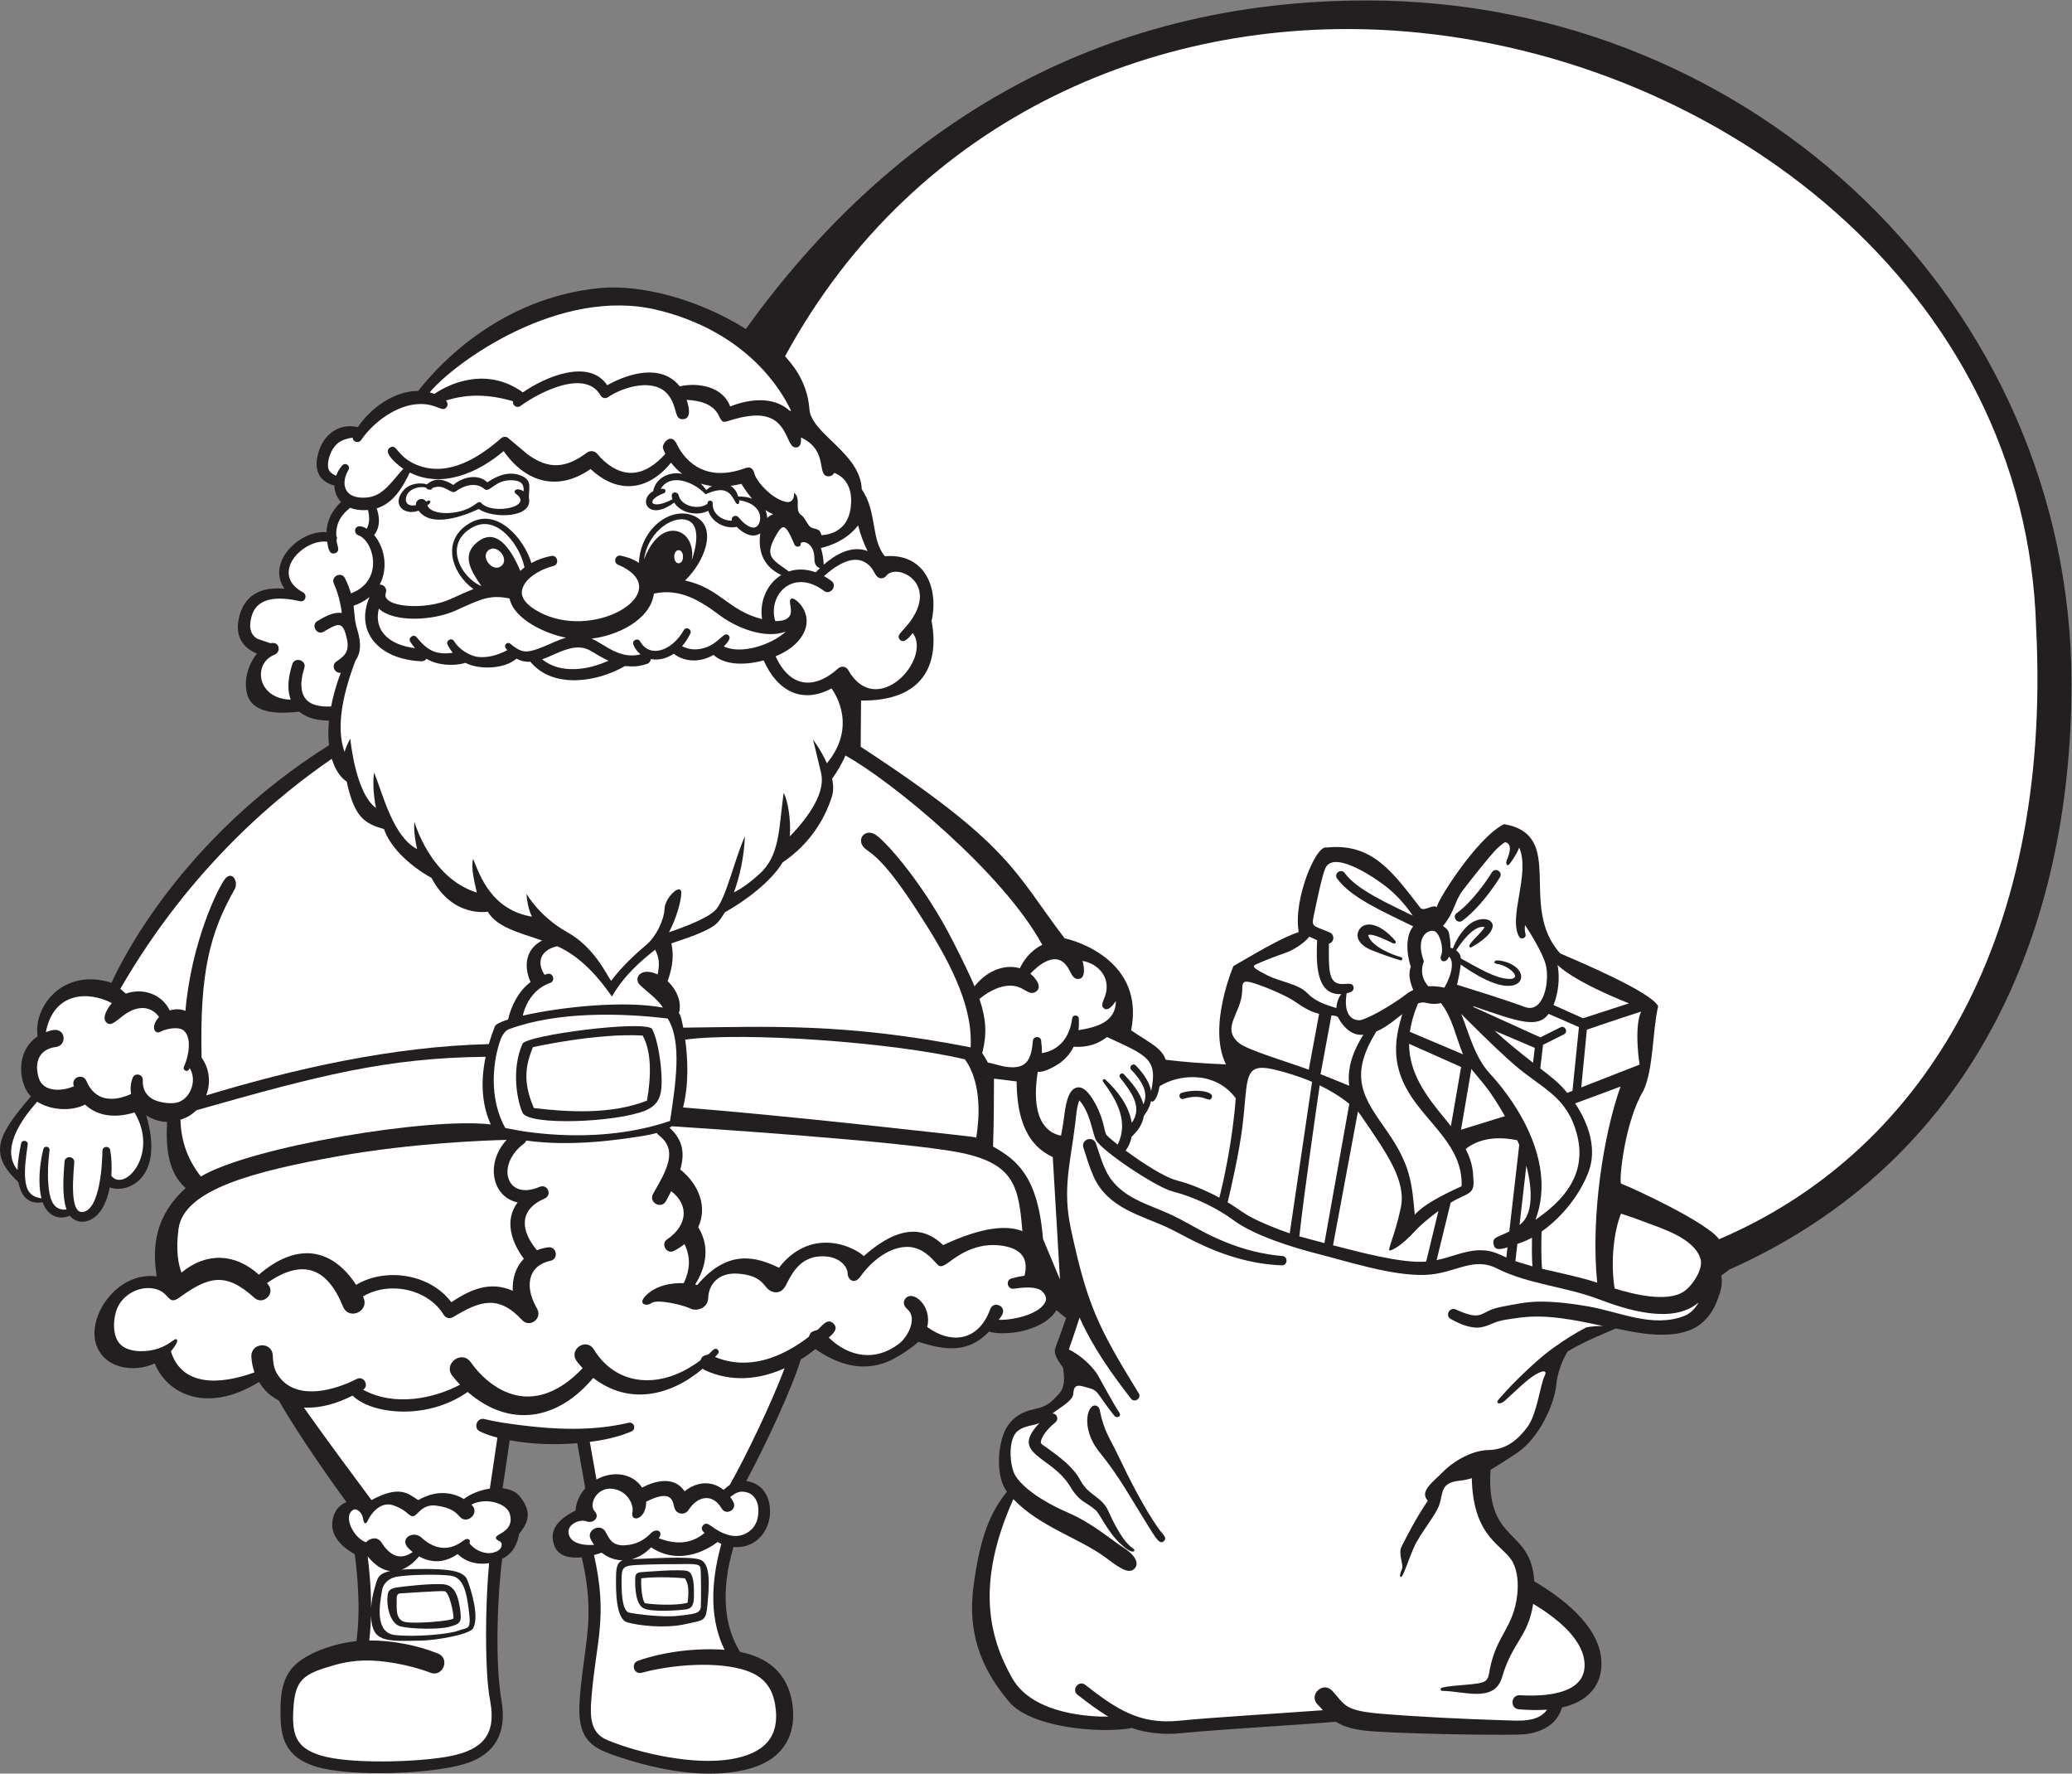 <?xml version="1.0" encoding="UTF-8" standalone="no"?>
<svg
   xmlns:dc="http://purl.org/dc/elements/1.1/"
   xmlns:cc="http://creativecommons.org/ns#"
   xmlns:rdf="http://www.w3.org/1999/02/22-rdf-syntax-ns#"
   xmlns:svg="http://www.w3.org/2000/svg"
   xmlns="http://www.w3.org/2000/svg"
   viewBox="0 0 878.973 752.24"
   height="752.24"
   width="878.973"
   xml:space="preserve"
   id="svg2"
   version="1.1"><rect x="0" y="0" width="878.973" height="752.24" fill="#808080" stroke="none"/><defs
     id="defs6" /><g
     transform="matrix(1.333,0,0,-1.333,0,752.24)"
     id="g10"><g
       transform="scale(0.1)"
       id="g12"><path
         id="path14"
         style="fill:#231f20;fill-opacity:1;fill-rule:evenodd;stroke:none"
         d="m 2373.56,4596.42 c -154.03,96.73 -337.74,143.14 -467.06,130.01 -313.14,-31.78 -506.33,-238.5 -575.7,-327.07 -76.66,-0.07 -150.55,-53.98 -191.92,-115.11 -65.4,15.41 -119.89,-30.72 -130.07,-101.79 -6.31,-44.14 13.26,-72.6 55.37,-84.25 0.19,-18.85 7.43,-38.33 21.17,-52.08 -27.22,-25.29 -45.22,-58.32 -46.16,-96.15 -85.456,7.35 -192.721,-96.72 -133.752,-180.09 -74.989,7.32 -130.54,-19.96 -145.868,-96.44 -10.453,-52.18 10.024,-89.58 57.996,-109.94 -25.789,-32.4 -43.5,-82.47 -31.066,-128.53 17.566,-65.07 103.539,-62.81 166.051,-56.28 26.262,-21.95 62.239,-28.06 94.479,-28.35 -2.9,-29.3 -2.57,-55.3 0.1,-78.12 -473.755,-298.25 -664.708,-694.61 -692.107,-755.82 -157.855,49.1 -249.921,-79.67 -235.316,-170.45 -52.461,-35.2 -63.848,-102.48 -42.148,-158.5 4.945,-12.79 11.375,-22.91 20.609,-32.73 -101.293,-119.45 -139.582,-179.86 -40.207,-272.09 2.996,-5.59 8.812,-76.62 77.684,-64.53 13.492,-38.97 46.703,-59.4 86.562,-42.95 17.32,-21.66 46.621,-24.53 70.023,-10.69 35.387,20.96 49.758,64.44 57.118,100.83 54.148,-21.27 176.422,26.97 115.886,229.16 19.883,-12.72 42.871,-20.57 66.325,-20.9 -3.727,-80.69 2.273,-160.37 59.293,-210.51 -95.508,-86.41 -107.59,-182.68 -92.235,-280.84 -123.457,15.64 -217.801,-121.15 -194.535,-209.9 21.797,-83.09 120.609,-98.66 188.418,-67.01 33.715,-88.29 156.758,-166.7 331.832,-59.15 27.059,-44.76 56.898,-53.61 63.426,-59.92 68.32,-119.33 179.072,-273.32 214.742,-322.238 -21.5,-8.601 -40.06,-26.512 -44.75,-61.922 -6.76,-51.828 41.1,-87.75 71.12,-103.98 7.18,-54.488 20.04,-170.219 5.49,-276.508 -57.99,-5.48 -131.06,-27.961 -178.684,-61.91 -63.289,-45.121 -64.625,-117.25 -62.641,-186.391 2.363,-82.48 34.817,-127.261 114.225,-151.562 106.55,-32.66 391.56,-25.137 494.22,17.172 86.4,35.602 109.49,107.422 94.37,194.058 -20.87,119.653 -13.2,330.672 2.22,450.27 48.8,25.082 51.59,73.172 54.06,79.48 28.12,35.621 42.5,66.871 3.75,117.5 -12.89,16.832 -33.38,25.231 -56.39,27.731 l 22.67,152.64 c 70.61,-12.79 143.6,-15.1 215.03,-9.3 8.26,-48.08 20.8,-118.051 25.38,-143.457 -17.2,-18.922 -29.05,-42.981 -31.07,-70.743 -51.25,-25.621 -89.37,-61.25 -65.62,-115.621 13.29,-30.449 48.34,-36.98 85.29,-33.23 16.69,-70.028 24.94,-139.039 20.68,-211.067 -4.98,-83.691 -33.5,-224.043 -27.35,-296.523 7.34,-86.41 57.81,-105.277 129.99,-129.18 C 2058.51,23.582 2159.53,0.262 2256.64,0 c 47.42,-0.121 93.91,5.262 137.02,18.281 99.59,30.121 144.31,107.66 127.09,209.321 -15.67,92.461 -77.11,142.089 -165.6,159.75 -75.75,122.007 -39.07,270.839 -20.95,333.8 80.23,-7.3 129.33,67.5 113.48,140.77 -8.16,37.668 -33.95,64.23 -72.91,68.769 59.11,109.389 147.23,297.849 173.57,387.009 6.76,4.22 13.47,8.51 20,13.01 9.2,6.36 18.12,13.06 26.89,19.94 70.8,-48.99 148.17,-73.46 230.59,-39.65 26.09,10.72 75.64,42.44 96.66,62.85 84.14,-26.58 158.19,-37.93 225.21,32.77 27.76,-9.88 80.75,-4.92 109.11,2.35 39.19,10.02 82.27,29.02 105.3,65.43 l 30.79,-25.24 c -12.51,-35.27 -27.77,-78.04 -33.9,-93.34 -8.75,-21.87 12.5,-47.5 23.75,-63.75 6.25,-38.75 5.64,-65 -15,-86.25 -20.61,-21.25 -33.11,-37.5 -74.35,-45.62 -41.26,-8.13 -79.39,-30.02 -98.14,-75.63 -20.11,-48.96 -25.97,-141.418 9.36,-187.629 -52.59,-65.199 -85.09,-140.199 -106.44,-300.281 -23.33,-175 44.99,-286.68 113.33,-368.34 68.34,-81.679 286.65,-101.66 389.99,-83.32 0.04,0.121 0.04,0.219 0.08,0.352 45.74,-16.25 101.33,-22.141 153.59,-16.93 72.24,7.226 195.59,15.508 304.42,22.808 79.45,5.329 149.59,10.02 191.15,13.692 6.12,-1.52 22.98,-18.711 85.07,-27.141 75.79,-10.301 415.55,-16.41 502.31,-13.402 56.77,1.973 115.78,25.84 132.59,85.93 81.2,17.992 132.66,71.25 125.08,154.613 -9.97,109.949 -128.38,196.738 -213.12,246.937 -10.39,173.2 -153.77,116.313 -139.3,354.942 25.14,14.281 51.8,32.23 83.14,52.769 72.5,47.5 120,156.25 126.25,217.5 6.25,61.25 36.25,106.25 36.25,106.25 60.21,36.12 120.39,57.85 152.05,72.78 13.28,1.6 187.14,-54.71 273.42,16.32 22.79,18.64 38.3,43.15 48.73,68.68 15.59,39.29 18.46,55.33 14.81,83.71 8.62,6.29 16.91,12.65 25.41,18.98 772.37,344.1 1088.89,1072.74 1088.89,1864.27 0,1200.5 -1004.01,2173.7 -2242.52,2173.7 -860.5,0 -1513.86,-401.56 -1976.23,-1045.34 v 0 0" /><path
         id="path16"
         style="fill:#ffffff;fill-opacity:1;fill-rule:evenodd;stroke:none"
         d="m 3235.27,2202.27 c -24,2.99 -48,5.99 -72,8.98 -0.26,-69.47 -0.2,-137.85 -3,-215.99 72.74,-41.61 142.72,-91.06 158.99,-294.01 18,-42.99 36,-85.99 54,-129 -8,136.01 -14.91,253.55 -22.91,389.55 -95.86,43.92 -114.04,147.77 -115.08,240.47 v 0 z m 3244.6,1442.13 c 51.29,-1019.34 -380.94,-1676.04 -1009.24,-1944.16 -33.03,49.9 -263.56,158.67 -311.72,176.99 -7.37,11.93 12.18,198.96 71.46,296.27 32.18,69.76 27.99,188.88 46.54,268.12 -21.39,45.26 -253.34,142.58 -311.73,168.17 -136.36,150.31 22.01,375.92 -178.58,411.27 -89.35,-43.65 -222.85,-260.24 -213.32,-264.63 -14.4,11.27 -37.85,-13.65 -52.24,-2.83 -86.67,110.97 -151.76,209.1 -299.73,192.96 -33.37,9.1 -106.67,-166.62 -88.2,-268.67 -51.3,-18.12 -105.84,-48.86 -207.82,-108.47 0.01,0 -83.2,-193.64 -23.76,-312.76 -78.9,3.19 -123.65,6.84 -191.58,14.61 -14.08,38.81 -50.73,53.3 -110.21,93.65 43.96,219.32 -172.23,284.61 -211.73,292.86 -162.92,214.03 -168.97,295.79 -649.01,609.49 0.24,49.11 0.61,98.21 1.27,146.99 200.88,-2.39 249.85,118.18 224.39,252.97 23.73,106.79 -22.56,216.78 -148.64,206.2 -44.95,53.11 -24.19,141.88 -73.57,213 -3.69,114.77 -160.58,176.02 -166.44,254.44 -7.27,97.2 -64.15,152.13 -77.54,169 417.17,766.41 1204.98,1095.24 1969.6,1033.67 1010.86,-81.39 1982.09,-821.25 2011.79,-1899.14 h 0.01 v 0" /><path
         id="path18"
         style="fill:#ffffff;fill-opacity:1;fill-rule:evenodd;stroke:none"
         d="m 4079.39,1617.27 c -97.63,3.38 -190.53,33.22 -277.54,76.09 -28.58,13.99 -56.59,29.88 -83.5,42.85 -85.84,40.41 -192.44,61.43 -238.46,164.36 -13.73,31.17 -22.24,61.33 -32.07,91.21 -8.54,26 30.76,39.26 39.86,13.09 22.25,-64.26 30.61,-108.44 84.34,-150.65 47.94,-37.64 108.85,-53.01 164.47,-80.51 64.27,-31.77 92.19,-53.94 166.94,-83.88 56.85,-22.68 116.6,-37.97 177.65,-42.95 18.74,-1.53 16.99,-30.2 -1.7,-29.61 h 0.01 z m -374.6,-876.661 c -13.57,-14.48 -25.99,7.852 -52.91,50.821 -53.96,86.05 -88.26,151.699 -153.08,231.76 -64.36,79.45 -35.69,163.14 -6.7,145.78 4.3,-2.56 6.44,-6.53 7.34,-11.02 15,-72.4 31.8,-88.22 60.02,-147.93 34.52,-72.93 81.35,-164.668 127.58,-230.641 12.06,-17.188 28.22,-27.539 17.75,-38.77 v 0 z m 1380.32,769.801 c -103.76,39.18 -221.57,46.7 -321.09,96.82 -78.28,39.45 -133.55,-17.21 -228.73,-20.41 -105.19,-3.54 -243.26,41.99 -346.14,68.16 -75.91,19.32 -197.4,57.25 -261.47,104.4 -56.15,41.31 -128.45,75.74 -195.66,92.91 -54.03,13.81 -230.1,131.64 -245.31,165.66 -11.08,24.79 -17.17,84.96 -51.8,124.22 -8.73,-22.11 -9.86,-46.87 -12.87,-71.76 -15.7,-130.17 -41.45,-209.22 -14.04,-337.03 51.79,-241.25 85.35,-311.27 215.92,-523.38 9.7,-15.74 -13.54,-31.37 -24.69,-16.99 -61.94,79.86 -122.11,164.71 -163.6,258.24 -11.64,-37.58 -34.14,-101.68 -34.14,-101.68 42.5,-20.62 80,-59.37 93.75,-84.39 13.75,-24.98 54.38,-98.73 65.63,-114.36 11.26,-15.64 -7.5,-20 -13.13,-13.75 -5.62,6.25 -30,38.11 -46.87,63.13 -16.88,24.98 -24.38,23.12 -54.38,31.87 -29.99,8.75 -29.37,-11.25 -31.25,-25.62 -2.77,-21.19 -43.4,-42.58 -65.96,-60.67 14.46,0.35 21.06,-18.14 10,-27.44 -18.2,-15.29 -40.99,-37.73 -46.58,-60.27 -2.38,-9.47 6.19,-11.94 19.03,-21.39 39.4,-28.96 82.32,-58.711 106.83,-104.039 26.65,-49.239 67.35,-50.121 88.77,-97.481 16.8,-37.168 46.14,-98.07 80.24,-119.961 6.95,-4.48 1.19,-22.168 -36.49,11.27 -47.67,42.301 -68.39,97.711 -84.39,111.91 -30.85,27.422 -49.51,23.133 -81.13,75.453 -59.53,98.518 -194.72,100.898 -97.37,201.718 -21.52,-9.02 -45.89,-7.93 -67.94,-24.12 -28.12,-20.61 -29.37,-86.23 -15.62,-128.731 13.75,-42.5 86.86,-94.379 170.61,-130.629 83.75,-36.25 138.75,-86.871 176.88,-110.621 38.12,-23.75 56.87,-52.5 36.87,-70.629 -19.99,-18.121 -55,10.629 -92.5,38.129 -83.09,60.953 -207.31,96.293 -291.59,184.453 -119.75,-267.73 -78.37,-438.07 -3.4,-570.082 66.79,-117.601 257.47,-122.629 305.52,-121.968 -32.27,19.488 -64,43.16 -97.83,69.527 -20.69,16.133 3.94,47.66 24.59,31.543 98.85,-77.07 172.99,-126.68 297.38,-114.203 109.97,11 329.53,23.742 458.9,33.562 -5.76,6.438 -11.03,12.418 -16.61,17.91 -30.39,29.879 16.07,75.661 46.1,43.93 22.92,-24.242 33.03,-45.121 62.72,-56.57 25.21,-9.571 57.65,-13.512 89.37,-16.25 128.28,-10.5 267.6,-17.172 396.49,-21.09 44.7,-1.371 106.42,-7.77 135.31,33.809 -30.12,-2.27 -60.49,-1.329 -89.9,1.171 -28.89,2.461 -25.65,46.461 3.32,44.77 77.89,-4.559 218.8,1.25 205.03,109.781 -9.74,76.91 -97.83,142.028 -162.63,181.02 -16.65,-106.532 -65.77,-119.91 -99.34,-234.133 -24.08,-81.969 -121.27,-43.199 -190.37,-42.789 -5.96,0.039 -6.56,8.48 -1.11,9.961 38.94,10.429 117.11,7.601 137.24,20.668 12.45,8.101 12.68,23.41 15.26,36.793 21.35,111.468 76.36,132.5 87.73,240.179 3.49,32.989 1.15,70.368 -13.28,99.668 -27.99,56.813 -127.64,75.211 -131.52,269.45 -12.47,-3.868 -25.22,-6.618 -38.62,-7.989 -61.25,-6.25 -52.5,-37.5 -63.75,-73.75 -11.25,-36.25 -62.5,-93.75 -82.5,-140 -19.99,-46.25 -33.75,-92.5 -40,-92.5 -6.25,0 -3.75,10 2.5,25 6.24,15 -12.77,48.211 -1.25,71.25 15,30 47.5,93.75 83.75,146.25 -28.74,30 18.75,61.25 47.5,91.25 28.75,30 88.75,68.75 145,70 56.25,1.25 92.5,31.25 123.75,72.5 31.25,41.25 41.25,135 55,162.5 13.76,27.5 -20,13.75 -48.75,-8.75 -28.75,-22.5 -70,-63.75 -81.25,-72.5 -11.24,-8.75 -30,-7.5 -13.75,10 16.26,17.5 43.75,51.25 117.5,117.5 73.74,66.25 158.75,108.75 158.75,108.75 0.01,0 16.98,4.51 53.5,4.71 -87.45,18.4 -176.37,38.24 -265.39,26.48 -16.28,-2.14 -50.92,-6.64 -67.58,-11.64 -25.05,-7.56 -45.55,-22.97 -76.58,-19.57 -29.41,3.23 -52.56,15 -74.63,26.8 -19.25,10.31 -4.08,39.41 15.55,30.59 90.83,-40.88 73.14,-5.63 142.95,7.77 44.47,8.51 82.2,17.4 129.22,17.13 50.45,-0.26 99.55,-6.62 148,-15.02 101.69,-17.27 205.5,-69.42 306.37,-30.88 20.48,7.83 35.9,24.22 46.7,43.5 -83.43,-72.41 -233.4,-22 -320.76,10.97 h 0.01 z M 3760.44,2166 c 45.62,14 106.4,4.74 95.56,-16.06 -9.49,-18.16 -24.06,17.17 -89.7,-3.04 -12.58,-3.89 -18.46,15.25 -5.86,19.1 v 0 z m -36.77,-271.19 c 16.85,-7.25 34.91,-10.53 53.84,-16.96 35.83,-12.26 69.92,-27.67 103.03,-45.25 14.41,57.36 42.05,182.03 52.07,316.27 -67.99,91.35 -187.29,74.37 -242.62,37.91 -4.61,-32.95 -19.32,-55.94 -26.8,-46.43 -5.06,-25.54 -21.81,-44.92 -23.16,-48.3 -1.07,-6.64 -2.79,-13.2 -5.39,-19.41 -7.38,-18.42 -19.85,-33.44 -33.36,-46.04 -3.01,-15.99 -9.44,-31.52 -19.03,-44.37 37.97,-27.83 98.05,-68.67 141.41,-87.42 h 0.01 z m 1513.24,-140.59 c 55.05,-20.92 155.38,-51.42 174.89,-116.76 9.34,-31.27 -25.2,-84.66 -52.74,-103.26 -53.17,-35.94 -161.09,-9.18 -220.64,9.42 -13.89,85.82 -1.92,184.02 20.33,238.08 26.18,-8.3 52.56,-17.54 78.16,-27.48 v 0 0" /><path
         id="path20"
         style="fill:#ffffff;fill-opacity:1;fill-rule:evenodd;stroke:none"
         d="m 4321.52,2106.7 9.98,-13.38 c 80.01,-117.5 145,-205.84 126.25,-293.75 -18.74,-87.83 -43.75,-135 -35.02,-135 8.77,0 40.02,17.5 78.77,60 18.95,20.78 47.8,44.87 76.1,65.51 l -38.95,-160.98 c -79.04,-6.15 -215.06,31.12 -296.4,51.92 l 79.27,425.68 z m -216.28,-382.13 c 17.47,119.1 70.28,476.41 70.28,476.41 -45.42,19.53 -84.36,29.8 -102.78,34.82 -120.51,32.89 -98.87,-14.47 -118.73,-175.82 -10.49,-85.43 -36.58,-198.26 -47.13,-242.18 30.77,-18.19 47.64,-33.48 77.74,-49.13 33.14,-17.24 82.99,-37.34 119.78,-49.72 0,0 0.63,4.22 0.83,5.62 h 0.01 z m 15.41,732.09 c 29.71,-20.56 50.43,-32.69 77.29,-39.1 l -32.96,-177.79 c -62.41,23.14 -195.65,62.38 -222.67,85.21 -57.31,48.54 8.23,94.38 10.84,164.16 0.85,22.5 -1.68,35 25,29.18 26.66,-5.84 110,-39.18 142.5,-61.66 v 0 z m 46.27,206.39 24.65,-11.49 c -1.95,-58.51 -8.96,-176.48 77.02,-171.34 -8.52,-10.41 -14.31,-25.28 -15.84,-44.4 -36.25,11.25 -67.51,21.23 -93.76,48.75 -26.25,27.5 -88.75,36.25 -125,55 -36.25,18.75 -53.75,27.5 -37.5,35 16.26,7.5 62.5,26.23 92.5,36.25 25.92,8.64 60.22,30.33 77.93,52.23 v 0 z m 317.33,-340.98 165.6,-73.77 -32.53,-188.32 c -5.14,6.72 -10.7,13.64 -16.66,20.82 -63.7,76.92 -115.93,147.91 -116.41,241.27 v 0 z m 171.75,-33.47 -169.16,71.54 c 3.86,27.81 12.16,57.66 25.76,90.12 11.04,4.61 19.1,4.14 29.72,1.4 22.51,-5.84 43.34,0 43.34,0 36.64,-46.81 48.05,-110.53 70.34,-163.06 v 0 z m 26.52,-46.7 c 31.23,-39.69 56.64,-61.25 106.68,-150.08 l -139.63,-43.11 32.95,193.19 z m 196.21,19.86 c -38.96,30.55 -84.49,66.91 -122.27,101.91 l 127.85,-54.55 -5.58,-47.36 z m 339.02,-5.94 -185.56,-72.46 17.78,183.65 c 16.99,5.88 96.28,33.17 172.78,57.56 -23.74,-51.25 -5,-168.75 -5,-168.75 v 0 z m -180,147.5 -93.77,42.21 c 14.97,36.27 20.77,85.74 12.9,127.25 59.54,-57.23 227.12,-121.96 227.12,-121.96 l -146.25,-47.5 z m -421.21,-586.87 c 51.37,31.95 76.74,23.79 72.46,73.12 -1.66,19.1 0.7,47.95 -24.61,97.83 53.63,43.03 124.85,36.23 164.18,27.74 2.13,-4.83 4.3,-9.63 6.29,-14.49 l -31.63,-275.63 c -34.12,-17.81 -54.28,-17.3 -50.48,-39.2 3.44,-19.8 16.99,-20.02 44.67,-11.31 l -3.71,-32.3 c -31.45,14.43 -51.64,24.61 -90.35,22.89 -44.1,-1.95 -86.8,-22.29 -131.41,-31.31 l 44.59,182.66 z m 466.34,-254.38 c -57.48,18.85 -117.12,30.22 -175.34,44.14 -3.58,38.19 -2.42,92.97 -1.6,118.52 53.95,38.2 114.63,102.5 148.06,186.09 31.07,77.66 -0.43,160.63 -41.3,221.72 35.83,13.11 97.99,35.94 144.55,53.59 -54.76,-153.65 -95.34,-416.01 -74.38,-624.06 h 0.01 v 0" /><path
         id="path22"
         style="fill:#ffffff;fill-opacity:1;fill-rule:evenodd;stroke:none"
         d="m 4135.26,1709.32 79.58,-21.29 79.16,442.99 c -30.56,24.65 -63.26,43.9 -94.23,58.9 0,0 -52.13,-358.3 -64.53,-479.1 -0.03,-0.37 0.02,-1.5 0.02,-1.5 v 0 z m 101.91,702.99 c 11.61,-0.76 18.89,-1.49 21.83,-7.33 5.71,-11.42 34.34,-59.84 79.67,-53.96 -24.69,-39.53 -53.26,-96.14 -44.92,-162.44 -16.25,6.75 -53.4,22.09 -91.22,36.85 l 34.64,186.88 z m 450.59,29.76 c 146.04,-50 204.99,-72.4 240.66,-24.72 l 96.37,-42.05 -20.6,-202.86 -16.46,-6.44 c -28.19,34.04 -49.74,49.43 -85.95,77.71 l 8.85,75.2 66.46,33.24 c 14.73,7.34 3.54,29.71 -11.17,22.34 l -63.83,-31.89 -212.46,96.37 c -0.63,1.01 -1.31,2.09 -1.88,3.1 h 0.01 z m 151.25,-693.75 c -1.09,-0.86 -2.12,-1.56 -3.19,-2.38 l 21.62,188.28 c 21.75,-81.37 19.4,-155.8 -18.44,-185.9 h 0.01 z M 4564,2680.8 c 18.13,-5.6 31.25,-54.98 22.5,-76.85 -8.68,-21.72 16.51,-27.5 24.57,-4.59 16,-12.03 11.86,-52.76 -14.41,-98.67 -0.45,0.05 -0.76,0.11 -0.76,0.11 0,0 -21.97,5.96 -50.12,4.24 -26.96,28.81 -21.54,63.34 -14.28,78.91 -29.37,80.62 14.38,102.5 32.5,96.85 v 0 z m -308.86,167.09 c 45.72,-63.67 160.11,-110.95 242.1,-152.24 -23.62,-29.18 -22.34,-82.7 -7.61,-128.58 -8.14,-21.38 -3.73,-46.95 7.95,-73.59 -7.22,-3.34 -14.34,-7.42 -21.08,-12.66 -50.02,-38.75 -131.25,-83.75 -151.25,-83.75 -19,0 -51.44,13.65 -39.64,85.74 10.07,2.49 23.55,5.67 22.14,18.44 -3.44,31.68 -62.18,-17.99 -75.09,46.99 -5.14,25.9 -3.46,63.79 -3.62,92.29 17.28,4.67 19.44,28.69 2.35,36.02 -60.07,25.82 -58.82,13.08 -46.89,70.5 6.21,29.91 24,114.14 33.64,134.47 28.34,59.77 168.17,-38.59 197.93,-63.21 30.92,-25.36 57.52,-55.46 80.04,-88.58 -75.49,37.17 -178.06,82.03 -216.6,135.66 -11.45,15.98 -35.84,-1.51 -24.37,-17.5 v 0 z m 566.37,-594.57 c 88.91,-75.99 165.97,-98.32 197.49,-221.25 37.49,-146.25 -75,-228.75 -132.5,-270 76.24,203.75 -93.75,410 -143.75,463.75 -50.01,53.73 -66.25,126.25 -92.5,191.23 0.01,0 111.25,-112.48 171.25,-163.73 h 0.01 z m -339.19,-85 c 60.86,-101.66 173.38,-170.82 169.2,-299.18 -74.18,-34.16 -123.36,-61.66 -149.18,-90.82 -9.15,100.82 -13.34,157.48 -86.68,263.32 -71.97,103.89 -128.57,170.9 -35.29,319.91 22.07,8.98 43.2,23.96 76.13,50.09 2.15,1.72 4.13,3.26 6.14,4.85 -23.13,-75.55 -36.16,-154.83 19.68,-248.17 v 0 z m 281.07,774.11 c 5.34,5.42 23,20.52 26.98,21.1 28.52,-6.37 7.17,-50.94 4.47,-57.73 -3.34,-8.34 0,-25 11.66,-8.34 6.2,8.86 21.21,29.22 28.07,48.87 36.62,-80.96 -35.86,-222.97 0,-283.69 6.35,-10.76 23.63,-4.32 20.1,8.87 -2.41,9.06 -2.58,18.67 -1.51,28.65 16.73,-25.53 55.16,-86.76 65.84,-125.59 13.75,-50 -5,-158.77 -67.5,-135 -54.94,20.88 -184.2,61.04 -214.68,70.47 4.5,18.34 9.33,41.84 11.73,64.18 37.15,-25.96 121.45,-81.58 171.47,-64.76 31.07,10.42 30.3,49.53 -19.47,70.25 -6.16,2.56 -42.97,14.24 -44.48,3.01 -1.21,-9.36 12.79,-2.6 37.97,-16.64 33.35,-18.58 44.16,-46.64 -12.65,-34.73 -39.53,8.3 -95.51,42.42 -132.39,62.48 -1.07,10.33 -5.09,18.71 -14.7,25.53 14.19,22.91 55.54,81.52 90.72,74.24 -12.44,-21.63 -53.79,-53.79 -48.95,-62.27 1.39,-2.44 4.48,-3.28 6.92,-1.89 130.03,74.16 41.13,117.59 -11.88,68.45 -20.42,-18.92 -38.14,-46.72 -47.44,-72.59 -5.6,2.5 -5.15,2.65 -7.75,1.6 0.59,16.99 -2.03,34.63 -5.04,48.92 -1.49,7.01 -8.61,14.59 -18.63,21.17 40.1,49.46 33.88,74.93 64.2,114.81 22.14,29.14 83.63,107.43 106.93,130.63 h 0.01 z m -15.53,-74.66 c -19.66,-32.31 -65.34,-96.01 -111.84,-129.82 -16.18,-11.76 1.81,-35.78 17.63,-24.26 50.34,36.61 99.01,104.27 119.84,138.49 10.26,16.85 -15.36,32.47 -25.63,15.59 v 0 z m -393.33,-199.64 v 0 c 0.07,0.06 0.27,0.11 0.39,0.17 l -0.39,-0.17 z m 4.5,-45.69 c 23.1,-9.72 76.61,-29 97.51,-34.61 6.45,-1.73 8.99,7.88 2.7,9.63 -30.77,8.56 -91.15,33.56 -103.79,65.92 -1.13,3.01 -0.72,3.79 -0.74,3.89 l -0.04,0.11 -0.29,-0.8 0.62,1.74 c 14.59,5.86 65.18,-20.8 79.71,-27.07 5.11,-2.2 9.39,3.75 6.17,7.83 -18.18,23.05 -63.42,63.48 -99.2,49.85 -21.62,-8.22 -41.39,-48.63 17.34,-76.49 h 0.01 z m 469.85,-937.03 c 18.22,6.53 27.04,9.22 46.53,20.02 -0.54,-25.8 -0.68,-61.48 1.43,-91.54 l -54.27,16.62 6.31,54.9 v 0" /><path
         id="path24"
         style="fill:#ffffff;fill-opacity:1;fill-rule:evenodd;stroke:none"
         d="m 1055.94,3228.79 c 11.12,-36.63 29.15,-60.59 47.22,-72.15 25.83,-118.34 59.18,-133.32 119.18,-151.66 16.66,-51.66 74.16,-112.5 150.82,-155 67.51,-128.32 179.18,-107.48 179.18,-107.48 27.58,-48.81 100.14,-67.01 172.9,-91.76 -52.78,-27.36 -59.35,-81.6 -36.74,-132.14 -37.25,-27.76 -61.91,-74.81 -71.37,-119.07 -24.4,-7.67 -39.75,-15.39 -42.5,-22.46 -7.56,-19.43 -13.85,-38.06 -19.06,-55.97 -307.45,-7.45 -618.621,-78.44 -899.34,-163.15 8.227,22.17 10.825,43.77 7.071,67.52 -2.871,18.58 -10.254,36.84 -21.703,52.5 -6.282,269.57 26.007,396.39 104.906,535.33 13.75,23.76 -7.496,61.26 -30,33.76 -22.047,-26.93 -107.613,-201.45 -126.363,-420.07 -17.188,6.59 -33.754,6.16 -49.887,1.31 -25.606,52.87 -86.856,72.44 -139.609,53.48 -5.993,5.43 -11.915,10.45 -17.758,15.08 229.043,397.2 516.707,624.72 673.053,731.93 v 0 0" /><path
         id="path26"
         style="fill:#ffffff;fill-opacity:1;fill-rule:evenodd;stroke:none"
         d="m 3269.39,2599.73 c -9.61,-11.52 -17.46,-24.1 -23.75,-37.11 -55.64,15.76 -111.79,-15.35 -144.16,-57.74 -16.69,39.81 -39.46,85.71 -68.31,142.6 -88.33,174.16 -205,309.15 -243.33,337.49 -38.33,28.35 -71.67,-18.34 -31.67,-45.83 40,-27.51 86.67,-74.17 195,-247.5 108.34,-173.32 140.83,-285.82 135.83,-380.82 -402.49,78.54 -641.16,65.53 -914.68,62.66 -4.15,21.37 -7.92,41.03 -13.79,46.29 10.75,36.5 -8.98,76.76 -35.8,101.54 18.38,52.77 18.86,85.45 12.01,120.39 63.45,20.88 121.64,41.58 144.76,64.1 7.52,7.33 16.17,19.12 25.06,34.53 71.66,40.14 149.85,101.49 183.99,158.85 86.81,58.82 133.88,137.15 156.79,209.13 5.63,17.71 5.01,37.46 0.88,57.23 15.17,21.23 30.26,46.08 42.35,73.72 143.49,-78.62 501.03,-371.28 626.31,-602.3 -19.27,-9.22 -34.85,-22.58 -47.49,-37.23 v 0 0" /><path
         id="path28"
         style="fill:#ffffff;fill-opacity:1;fill-rule:evenodd;stroke:none"
         d="m 568.164,1733.34 c 16.672,125 240.004,183.3 511.676,231.66 235.38,41.88 473.12,49.96 532.47,51.39 -69.45,-75.98 -45.44,-182.13 34.99,-199.01 -43.79,-57.38 -18.47,-128.3 19.87,-179.35 -27.04,-27.62 -37.15,-64.47 -35.31,-101.8 -73.52,32.33 -134.89,3.62 -195.58,-36.17 -69.77,92.01 -210.99,110.29 -302.98,55.14 -82.27,125.37 -196.445,130.35 -309.445,32.24 -75.398,68.52 -167.132,72.37 -246.277,6.76 -9.726,25.02 -18.765,68.93 -9.414,139.14 v 0 0" /><path
         id="path30"
         style="fill:#ffffff;fill-opacity:1;fill-rule:evenodd;stroke:none"
         d="m 2221.97,1738.56 c 30.74,66.17 0.08,136.05 -52.94,180.23 l -4.25,2.95 c 15.5,52.58 8.16,94.88 -33.96,133.4 2.52,1.48 4.84,3.01 7.04,4.57 63.12,-4.02 747.14,-48.18 921.98,-84.73 169.32,-35.39 182.25,-109.24 193.75,-249 -48.21,19.39 -126.42,14.53 -252.09,-44.32 -49.17,47.48 -125.84,77.5 -252.5,-35.02 -40,36.68 -172.5,89.18 -270,-37.07 -70,33.75 -161.25,62.5 -260,-55 -2.06,0.59 -4.32,1.15 -6.7,1.68 24.09,37.97 55.04,109.51 9.67,182.31 v 0 0" /><path
         id="path32"
         style="fill:#ffffff;fill-opacity:1;fill-rule:evenodd;stroke:none"
         d="m 2322.5,918.969 -19.95,-16.039 c -39.02,31.371 -86.69,25.179 -123.85,-4.629 -33.12,48.808 -91.67,34.461 -135.44,11.879 -29.87,45.25 -91.73,55.062 -145.08,25.621 -5.7,31.801 -14.64,82.009 -21.14,119.749 46.16,5.92 88.82,14.82 132.54,33.22 15.95,6.72 8.85,31.72 -9.49,27.42 -113.35,-26.5 -230.79,-21.95 -345.7,-7.24 -36.08,4.61 -79.56,10.74 -112.59,19.16 -24,6.09 -37.05,-28.38 -14.31,-39.48 18.15,-8.86 36.9,-14.72 55.49,-19.57 l -24.09,-162.24 c -31.56,-4.711 -62.65,-17.308 -82.78,-33.09 -32.54,19.379 -83.11,32.032 -145.23,-3.531 -34.33,23.281 -61.59,46.992 -148.68,0.172 -35.98,48.231 -146.43,196.759 -215.13,294.399 54.78,-2.97 107.51,13.92 154.95,37.97 60,-59.22 235.89,-80.1 366.39,11.64 134.99,-116.9 287.1,-89.57 399.5,44.7 113.66,-88.02 246.15,-57.52 348.22,29.22 l 7.28,-4.78 c 83.52,-38.21 171.63,-30.84 253.36,6.35 -39.05,-106.18 -125.61,-285.94 -174.27,-370.901 v 0 0" /><path
         id="path34"
         style="fill:#ffffff;fill-opacity:1;fill-rule:evenodd;stroke:none"
         d="m 2091.5,4657.07 c 287.52,-69.68 396.86,-258.11 426.17,-321.37 -10.03,1.41 -4.1,2.35 -20.1,12.68 -52.12,33.62 -120.56,22.42 -174.03,1.74 -22.08,62.38 -101.49,77.51 -160.29,63.74 -58.01,73.21 -162.8,41.84 -230.87,3.66 -58.36,87.57 -200.71,24.65 -268.48,-22.82 -112.49,81.95 -231.75,29.85 -281.55,-4.89 -4.86,1.89 -9.81,3.57 -14.87,4.92 79.58,95.95 413.67,337.53 724.02,262.33 v 0.01 0" /><path
         id="path36"
         style="fill:#ffffff;fill-opacity:1;fill-rule:evenodd;stroke:none"
         d="m 1695.88,2311.45 c -20,-51.27 -35.63,-104.38 3.12,-193.77 105,-12.48 246.25,-21.86 360,23.77 13.75,78.12 14.38,156.23 -13.75,206.87 -145.62,8.75 -349.37,-36.87 -349.37,-36.87 v 0 0" /><path
         id="path38"
         style="fill:#ffffff;fill-opacity:1;fill-rule:evenodd;stroke:none"
         d="m 2730.75,3971.57 c 7.45,-28.54 17.05,-55.58 30.38,-81.78 -51.13,19.56 -102.64,-11.06 -139.73,-43.18 -0.5,17.89 -3.59,35.78 -9.07,52.86 55.85,13.62 94.21,40.24 118.42,72.1 v 0 0" /><path
         id="path40"
         style="fill:#ffffff;fill-opacity:1;fill-rule:evenodd;stroke:none"
         d="m 1683.95,4054.78 c 7.72,-60.38 -116.02,-61.96 -160.45,-31.22 -48.52,-22.52 -151.35,-60.66 -191.25,-5.09 -48.43,-18.02 -89.27,23.3 -44.49,68.54 16.39,16.55 48.27,22.31 70.78,14.97 27.25,24.28 56.83,15.68 84.01,-1.73 29.55,25.5 79.12,36.76 108.3,8.3 31.52,21.4 69.01,36.61 107.09,21.53 41.29,-16.37 21.32,-46.8 26,-75.3 h 0.01 z m 735.4,-108.76 c -26.55,-17.02 -56.19,1.7 -74.83,21.01 -36.39,-8.26 -79.71,14.89 -90.64,50.94 -34.83,-17.64 -86.8,-7.92 -108.39,26.17 -81.04,-60.89 -116.59,8.06 -66.95,36.33 7.71,40.63 49.55,63.71 92.39,55.05 -14.54,11.29 -26.34,23.72 -35.58,35.71 -73.16,-91.05 -170.84,-100.51 -255.74,-20.27 -104.3,-72.86 -207.46,-42.75 -276.74,57.07 -80.92,-68.63 -195.32,-120.06 -298.92,-68.3 -22.07,-46.14 -51.82,-97.87 -105.4,-114.02 16.39,-45.59 1.88,-72.92 -7.9,-84.83 35.66,-42.4 44.1,-108.2 17.85,-157.65 14.38,0.36 24.04,-13.72 19.29,-26.77 -16.11,-44.34 122.49,-57.64 207.4,-18.74 28.61,13.11 51.36,23.51 71.69,31.1 -69.99,49.93 -105.65,157.76 -9.23,211.48 86.25,48.08 170.9,-53.02 193.4,-128.44 19.74,10.8 41.48,18.18 62.78,22.42 20.79,4.14 27.56,-26.89 7.15,-31.92 -37.81,-9.3 -93.6,-38.18 -99.96,-79.12 -6.05,-39.01 54.83,-69.94 85.62,-81.1 176.98,-64.16 401.49,86.56 220.24,164.43 -16.7,7.18 -8.52,32.24 8.96,28.6 20.22,-4.22 39.02,-10.82 57.46,-22.85 4.75,113.54 110.79,188.42 184.87,144.32 63.68,-37.9 23.22,-141.28 -37.92,-200.44 112.19,-24.86 136.81,-95.83 244.98,-122.79 -8.61,54.49 14.11,110.96 60.97,140.09 -55.57,26.88 -74.42,72.28 -66.85,132.52 v 0 z m -69.83,117.25 c -4.1,13.82 -11.65,25.97 -24.5,34.06 11,1.39 22.43,3.44 34.4,6.4 11.89,-19.27 23.07,-34.53 34.02,-47.05 -14.32,5.29 -29.32,7.16 -43.92,6.59 v 0 z m -102.13,20.77 c -5.02,7.55 -10.84,14.35 -17.37,20.48 11.12,-3.51 23.14,-6.13 36.01,-7.69 -6.85,-3.42 -13.02,-7.69 -18.64,-12.79 v 0 z m 194.19,-88.75 c -0.3,8.43 -2.22,16.97 -5.82,24.8 7.94,-4.95 16.11,-9.19 24.63,-13.04 -6.98,-2.68 -13.3,-6.58 -18.81,-11.76 v 0 z m -561.77,-422.85 c 18.22,-10.92 35.88,-21.78 56.46,-31.44 -63.38,-29.45 -152.71,-43.4 -210.82,4.4 46.27,15.87 103.91,57.3 154.36,27.04 v 0 0" /><path
         id="path42"
         style="fill:#ffffff;fill-opacity:1;fill-rule:evenodd;stroke:none"
         d="m 1595.51,3842.38 c -26.94,-22.05 -67.98,28.09 -41.05,50.14 26.92,22.03 67.98,-28.11 41.05,-50.14 v 0 z m 60.4,-15.65 c -32.73,77.03 -79.4,140.09 -138.99,89.91 -49.33,-41.53 -16.86,-91.89 15.31,-138.38 -66.6,27.63 -123.5,136.44 -26.93,187.89 79.69,42.46 152.58,-64.98 163.66,-128.58 -4.48,-3.36 -8.85,-6.96 -13.05,-10.84 v 0 z m 489.76,45.13 c 0,27.77 27.92,27.76 27.92,0 0,-27.78 -27.92,-27.79 -27.92,0 v 0 z m 29.58,71.44 c -33.05,24.56 -89.11,13.47 -125.62,-79.37 13.75,93.75 101.25,146.25 145,120.62 43.75,-25.62 6.87,-123.12 6.87,-123.12 5.71,31.73 -4.04,65.39 -26.25,81.87 v 0 0" /><path
         id="path44"
         style="fill:#ffffff;fill-opacity:1;fill-rule:evenodd;stroke:none"
         d="m 2305.86,393.93 c -87.32,6.582 -192.54,-5.41 -275.76,-34.981 -23.48,-8.359 -13.49,-45.097 12.8,-37.89 93.73,25.601 242.6,38.16 334.33,5.902 54.04,-19.012 80.78,-54.359 89.59,-107.84 17.24,-104.57 -36.89,-155.66 -140.64,-173.16 -116.11,-19.57 -286.52,16.559 -393.89,60.961 -55.46,22.91 -54.54,77.808 -50.16,132.867 14.52,182.813 53.35,255.902 8.21,455.762 8.54,2.23 16.71,4.762 24.39,7.441 17.91,-14.121 40.66,-24 66.69,-24.222 -13.58,-5.04 -20.11,-16.891 -20.79,-45.559 -1.31,-54.359 -0.38,-141.141 35.25,-151.762 35.62,-10.629 121.25,-20 183.12,-6.25 61.88,13.75 67.5,8.121 72.5,63.121 5,55 11.25,128.129 -21.87,141.879 -32.01,13.281 -167.69,3.262 -218.71,2.281 25.66,6.68 45.5,21.372 61.21,37.442 93.69,-61.813 185.33,-2.832 211.4,16.879 l 12.1,-5.801 c -37.32,-134.078 -33.93,-247.187 10.23,-337.07 v 0 z m -264.98,227.519 c -1.88,-24.379 2.5,-70.629 11.87,-79.379 51.88,-7.5 117.5,-5 135.63,1.879 5.62,47.5 0,63.75 -8.75,77.5 -83.13,7.5 -138.75,0 -138.75,0 v 0 z M 1414.42,580.41 c -16.67,1.66 -130.82,-6.461 -142.08,-7.09 -7.5,-0.41 -10.28,-9.84 -10,-14.179 1.6,-25.352 -7.92,-71.231 28.75,-77.071 36.66,-5.84 148.74,4.16 151.66,11.66 2.92,7.52 -11.66,85 -28.33,86.68 v 0 z m -222.08,10.391 c -5.67,-18.16 -9.95,-41.481 -11.31,-64.571 0.08,65.922 -6.09,126.25 -10.96,165.102 24.54,-30.43 48.91,-44.102 71.7,-46.84 -40.86,-8.472 -40.62,-25.461 -49.43,-53.691 v 0 z m 357.7,-271.422 c 2.09,-34.527 4.69,-59.07 10.61,-92.66 17.92,-101.578 -23.68,-150.328 -127.74,-171.028 -97.12,-19.34 -320.7,-26.68 -413.97,2.629 -78.221,24.59 -89.682,66.621 -85.499,145.18 5.176,97.012 32.317,113.59 129.409,141.441 67.24,19.301 125.07,18.598 195.98,6.079 37.07,-6.551 76.98,-16.84 110.86,-29.961 39.84,-15.45 63.86,44.863 24.12,61.011 -65.91,26.762 -147.7,42.172 -218.77,41.641 3.29,26.328 5.02,53.008 5.68,79.141 3.2,-86.211 45.64,-81.891 162.44,-79.532 41.67,0.84 150.84,18.34 162.51,39.16 20.78,37.071 -7.51,125.821 -18.34,153.34 -10.84,27.481 -49.99,37.5 -169.16,35 -15.17,-0.328 -28.29,-0.879 -39.71,-1.718 21.47,7.988 40.34,24.257 55.12,42.168 31.8,-17.891 74.87,-25.821 122.84,7.289 28.67,-27.84 66.18,-34.508 100.16,-28.887 -9.78,-102.461 -12.68,-247.992 -6.54,-350.293 v 0 0" /><path
         id="path46"
         style="fill:#ffffff;fill-opacity:1;fill-rule:evenodd;stroke:none"
         d="m 1693.17,2726.64 c -126.67,20.84 -165,126.67 -187.5,184.16 -6.67,-27.49 1.67,-63.33 11.67,-107.5 -149.17,46.68 -198.34,225.01 -198.34,225.01 0,0 -5,-27.51 8.34,-86.67 -76.67,40 -108.34,173.33 -136.68,243.34 -4.17,-22.5 -3.32,-66.67 5.84,-112.5 -65.84,47.5 -81.66,219.99 -81.66,219.99 0,0 -10,-14.99 -18.34,-41.66 -30.84,85.74 0.79,199.92 34.2,289.38 16.7,23.42 20.63,53.36 6.07,100.6 -8.83,28.66 -7.62,44.64 -11.57,75.16 17.96,6.07 35.41,15.01 50.72,27.64 -47.19,-110.32 29.59,-198.29 164.68,-204.43 6.78,-0.31 13.02,2.89 16.86,7.99 33.25,-20.73 86.65,-24.43 123.57,-12.96 44.62,-22.74 123.76,-20.14 162.75,13.37 13.29,-7.55 29.16,-10.78 44.24,-10.02 72.11,-87.69 214.2,-63.97 299.4,-14.25 4.85,2.83 31.53,-6.8 72.42,7.96 6.64,2.39 10.93,8.43 11.45,15.06 25.88,-5.11 51.67,2.62 72.81,16.86 37.25,-28.58 87.39,-27.08 126.55,-3.68 40.78,-37.22 111.58,-30.56 159.66,-17.58 44.26,-99.64 123.37,-138.82 215.96,-89.1 13.63,-18.74 80.67,-122.75 -14.6,-238.04 -18.85,42.04 -44.33,75.2 -44.33,75.2 0,0 10.83,-42.5 25.83,-106.67 14,-59.89 -35.89,-135.74 -99.54,-201.15 3.87,54.82 -6.71,113.95 -19.63,138.66 -15.83,-110.83 -10.51,-197.67 -76.34,-257.68 -36.57,-33.34 -64.47,-50.65 -82.07,-59.46 17.68,48.19 32.15,109.82 35.07,178.81 -34.16,-76.68 -59.16,-194.18 -91.66,-232.5 -23.57,-27.81 -106.3,-58.22 -150,-72.85 23.59,43.81 38.04,97.56 39.17,122.85 1.67,37.5 -51.67,-10.84 -53.33,-48.34 -1.67,-37.5 -28.34,-90 -57.51,-114.16 -29.17,-24.18 -79.16,-70 -112.49,-115 -13.34,16.68 -51.68,105.84 -140,155 -88.33,49.16 -129.17,121.66 -129.17,121.66 0,0 1.67,-43.32 17.5,-72.5 v 0 z M 1624,3595.1 c -8.79,7.58 -21.48,-3.81 -15,-13.59 1.56,-2.34 3.5,-4.65 5.29,-6.98 -28.72,-15.11 -60.4,-24.68 -91.23,-21.65 -29.11,2.87 -63.31,25.32 -78.17,50.48 -7.49,12.64 -26.99,1.91 -20.53,-11.35 4.41,-8.98 9.99,-17.66 16.54,-25.66 -54.26,-8.14 -81.86,8.52 -115.14,49.39 -9.71,11.92 -28.31,-2.01 -19.77,-14.87 4.53,-6.65 9.37,-13.37 14.65,-19.94 -77.64,9.39 -132.67,52.5 -115.08,125.59 49.83,-45.34 174.5,-38.04 246.28,-5.16 83.04,38.03 108.67,49.75 169.88,37.65 13.41,-67.87 120.35,-114.21 179.7,-124.75 -41.46,-11.25 -99.61,-48.21 -133.57,-43.33 -14.62,1.92 -29.34,11.65 -43.85,24.17 v 0 z m -618.59,-195.51 c -55.945,15.16 -51.305,72.62 -36.847,118.76 7.632,24.36 -30.559,36.03 -38.266,11.65 -11.113,-35.16 -19.047,-75.84 -5,-112.87 -107.742,2.19 -121.785,115.14 -52.129,142.64 22.773,8.98 16.367,44.3 -12.121,36.71 l -41.492,14.1 c -28.106,15.64 -26.532,47.39 -17.797,75.04 20.308,64.24 97.812,56.95 152.789,44.7 16.613,-3.7 24.683,19.31 10.254,27.9 -20.817,10.96 -38.238,27.03 -43.692,46.76 -17.238,59.91 64.395,122.98 120.291,114.45 2,-12.92 3.99,-41.9 23.8,-36.82 22.83,5.85 2.8,32.9 6.4,43.77 1.41,4.32 0.71,8.78 -1.46,12.39 -0.48,12.75 0.83,25.13 4.63,36.6 7.01,21.24 21.88,37.91 39.21,52.21 18.03,-7.03 38.06,-8.63 57.12,-7.08 5.42,-25.09 5.13,-40.64 -3.71,-59.62 -40.66,24.33 -45.36,-14.42 -27.29,-20.62 49.25,-16.91 84.14,-144.57 -23.21,-185.02 -4.41,15.05 -10.46,31.19 -19.01,48.18 -11.54,22.93 -46.27,5.97 -35.24,-17.73 18.24,-39.26 24.66,-85.6 24.92,-92.85 -26.67,4.33 -54.45,-11.99 -77.32,-25.45 -21.927,-12.9 -1.93,-46.93 20.03,-34 39.73,23.41 57.05,33.91 68.8,-4.23 16.59,-53.83 4.06,-68.98 -28.51,-90.68 -17.63,-11.76 -5.89,-38.44 13.69,-35.76 -14.39,-39.1 -24.34,-74.9 -30.58,-107.37 -17.38,-0.65 -33.5,0.25 -48.26,4.24 v 0 z m 39.63,752.93 c -5.5,18.48 6.57,71.22 42.01,88.28 10.54,5.1 22.27,7.95 35.16,10.02 0.87,-14.81 19.35,-19.22 27.3,-7.48 38.64,57.06 113.97,112.2 184.26,114.32 57.59,1.75 72.65,-27.62 87.03,-10.52 6.03,7.18 3.53,17.74 -1.94,21.37 68.27,22.23 138.37,20.33 214,-2.01 -2.9,-13.92 12.71,-23.01 23.44,-15.06 57.04,42.23 206.21,119.94 255.18,33.32 4.83,-8.55 15.58,-10.73 23.62,-5.2 48.26,33.18 147.48,62.48 191.38,7.36 31.02,-38.94 17.47,-79.62 47.54,-77.43 29.23,2.13 16.71,44.09 11.23,61.48 41.48,-2.27 84.87,-11.97 103.41,-52.3 15.51,-33.72 17.32,-10.17 93.65,0.53 127.81,17.93 115.99,-97.11 148.34,-99.52 19.72,-1.47 18.78,19.87 18.4,31.64 90.31,-42.03 47.14,-123.17 87.78,-123.66 7.9,-0.1 14.75,4.45 18.08,11.08 43.43,-16.89 60.3,-60.01 51.59,-115.43 -10,-63.76 -57.08,-80.83 -92.5,-82.92 -4.59,23.75 -22.07,18.33 -32.91,24.59 -10.84,6.24 -19.59,31.66 -30,38.32 -25.32,16.22 0.45,53.89 -24.18,72.09 1.67,-17.93 -7.07,-31.25 -22.5,-29.59 -47.08,7.5 -97.07,66.26 -102.91,88.75 -5.84,22.51 -17.09,23.76 -30.84,18.76 -137.13,-49.87 -197.91,37.08 -216.66,76.66 -18.75,39.58 -48.33,0.83 -44.16,-12.92 1.43,-4.69 3.97,-10.91 7.64,-18.01 -28.62,-31.14 -63.3,-58.72 -106.01,-60.35 -41.68,-1.64 -82.23,25.66 -110.77,60.44 -8.49,10.32 -22.97,11.33 -33.52,3.46 -66.39,-49.56 -121.04,-54.17 -188.39,-4.79 l -58.85,49.42 c -6.9,7.64 -17.85,8.09 -25.53,1.34 -69.66,-61.24 -164.37,-120.86 -259.96,-87.58 -72.06,25.1 -70.15,73.45 -93.68,57.94 -25.88,-17.05 32.47,-60.52 42.68,-67.32 -37.38,-40.52 -64.1,-87.21 -116.62,-91.47 -73.94,-5.99 -83.12,45.85 -57.83,88.01 7.46,12.42 -9.56,25.86 -20,14.09 -8.02,-9.06 -14.95,-20.31 -19.42,-32.72 -11.44,5.02 -21.28,11.39 -24.54,23.01 v 0 z m 254.69,-76.77 c 12.03,14.43 38.11,21.21 56.04,15.93 2.22,-6.29 19.15,-10.27 19.37,-1.89 38.92,18.06 59.63,-22.11 75.31,-10.09 26.26,20.11 65.87,30 90.64,7.94 17.34,-15.44 33.81,30.9 90.31,27.48 25.6,-1.54 36.64,-10.91 35.05,-35.08 -24.51,14.94 -34.97,-0.5 -24.67,-7.89 58.08,-41.65 -73.96,-67.84 -109.64,-29.88 -14.27,15.19 -21.03,-25.88 -102.85,-31.33 -20.86,-1.39 -60.39,1.52 -69.13,24.24 4.96,4.15 11.3,8.22 8.7,12.98 -2.98,5.45 -8.73,0.93 -12.71,-1.07 -9.91,16.07 -34.71,7.3 -32.43,-11.38 -40.58,-6.51 -35.18,26.84 -23.99,40.04 v 0 z m 1060.43,-89.45 -10.62,11.61 c -8.07,9.53 -24.19,1.34 -20.38,-11.28 -30.11,-0.99 -63.13,22.05 -60.91,54.63 0.69,9.8 -15.8,14.93 -16.94,-1.18 -27.69,-19.92 -83.53,-8.53 -91.79,27.81 -2.88,12.72 -29.83,13.2 -19.36,-13.06 -69.99,-37.12 -88.28,-3.1 -27.2,19.14 5.26,1.91 11.49,16.05 -10.25,13.98 31,50.58 102.54,22.91 139.69,-14.38 2.6,-2.6 3.62,-3.73 7.08,-1.15 19.23,7.9 40.19,14.4 56.2,9.69 27.74,-8.14 32.82,-43.09 41.93,-42.8 6.6,0.22 4.87,8.18 4.32,12.48 77.24,-11.92 74.44,-67.18 57.53,-82.58 -14.68,-13.39 -37.82,5.43 -49.3,17.09 v 0 z m 235.77,-164.01 c -29.6,10.74 -58.87,11.73 -85.43,2.75 -53.56,38.96 -80.97,46.75 -38.59,118.69 13.75,23.33 20.43,25.83 29.18,17.91 8.75,-7.92 21.25,-36.67 26.67,-50 5.42,-13.32 21.24,-6.66 19.99,-1.66 -4.08,16.41 45.04,13.07 44.16,-45.84 -0.26,-18.23 8.94,-26.37 17.55,-28.36 -4.64,-4.41 -9.15,-8.89 -13.53,-13.49 v 0 z m 317.82,-128.55 c -28.01,-55.59 -66.99,-68.02 -49.86,-85.93 14.06,-14.7 32.56,11.92 41.08,21.39 61.39,-84.03 -115.79,-277.49 -206.04,-117.31 -6.19,10.96 -21.41,13.47 -30.79,5.05 -79.8,-71.61 -155.52,-58.93 -199.88,38 35.7,14.98 70.15,37.04 88.97,73.45 32.91,63.68 -25.58,113.27 -37.08,110.49 -18.56,-4.48 12.29,-44.33 -14.64,-63.43 -9.54,-6.77 -25.73,-8.66 -38.52,-8.34 -24.36,84.13 56.83,169.53 155.22,96.21 20.43,-15.21 44,16.44 23.58,31.64 -7.76,5.79 -15.58,10.83 -23.45,15.23 32.45,29.01 86.77,68.83 129.95,44.29 27.66,-15.71 29.1,-38.33 40.81,-47.28 8.44,-6.45 20.54,-4.84 27,3.62 30.24,39.56 146.92,-12.1 93.65,-117.08 v 0 z M 2303.5,3586.45 c 9.25,10.04 24.63,25.19 15.46,34.87 -15.97,16.88 -31.25,-30.75 -86.73,-42.06 -22.52,-4.59 -41.63,-2.03 -61.62,7.85 10.7,12.26 19.29,25.94 26.22,40.09 6.55,13.39 -13.24,23.96 -20.66,10.96 -38.6,-67.65 -109.36,-89.35 -138.91,-35.83 -7.05,12.74 -27.21,4.06 -21.5,-10.54 4.47,-11.5 12.54,-22.28 22.77,-30.48 -66.89,-17.28 -113.75,31.88 -156.03,50.05 77.66,8.47 186.67,57.12 198.53,143.08 80.71,18.02 145.91,-21.04 208.07,-67.94 53.4,-40.3 144.52,-77.74 211.55,-53 -44.64,-41.28 -141.04,-74 -197.16,-47.05 h 0.01 z M 3328.15,1504.47 c -14.41,-41.83 -103.29,-62.53 -150.02,-60.5 4.41,6.17 10.27,12.48 12.87,19.78 9.29,26.06 -30.45,40.2 -39.73,14.18 -35.02,-98.16 -119.91,-115.55 -200.64,-56.85 16.96,65.95 -44.85,119.33 -68.98,90.82 -9.84,-11.6 -4.69,-25.12 5.64,-33.87 33.73,-28.56 1.73,-88.83 -26.05,-110.04 -74.38,-57.07 -158.2,-44.02 -223.68,19.28 11.96,11.36 31.99,27.22 15.27,44.45 -21.77,22.4 -42.24,-16.17 -52.97,-20.62 -25.52,-6.04 -20.75,-13.25 -26.28,-21.53 -36.9,-28.45 -77.23,-51.93 -120.1,-66.74 -58.76,-20.21 -120.71,-21.36 -177.98,2.88 5.42,5.68 16.88,14.1 9.13,22.61 -11.09,12.15 -23.4,-11.87 -32.29,-15.27 -22.3,-4.61 -18.94,-11.76 -23.59,-18.38 -17.12,-12.5 -34.9,-23.85 -53.48,-33.32 -105.73,-53.98 -221.47,-36.21 -285.56,68.44 -23.72,38.73 -82.14,-0.35 -53.9,-37.95 5.66,-7.54 11.84,-14.79 18.34,-21.8 -75.62,-80.72 -173.77,-122.99 -275,-59.32 -31.61,19.89 -59.03,47.13 -81.13,78.42 -28.58,40.26 -89.12,-5.35 -58.04,-44.14 7.59,-9.53 15.68,-18.73 24.2,-27.56 -83.75,-43.94 -207.95,-70.64 -308.54,-16.09 20.4,13.44 1.84,45.64 -20.16,34.43 -70.23,-35.84 -184.664,-68.28 -243.39,1.96 -19.629,23.49 -22.524,42.95 -24.102,73.32 -2.324,44.92 -70.566,41.42 -68.011,-5.35 0.847,-15.86 4.253,-33.03 9.906,-49.07 -110.41,-40.11 -231.266,-45.25 -265.992,66.92 4.433,5.13 24.664,30.33 19.199,37.05 -7.152,8.73 -21.313,-18.83 -71.32,-31.43 -36.168,-9.12 -89.383,-8.3 -112.86,21.19 -21.742,27.31 -19.14,79.89 -5.078,111.92 17.961,40.9 65.109,67.11 109.016,61.97 60.433,-7.09 47.777,-58.55 88.011,-29.47 94.036,67.91 147.914,81.42 238.77,-0.92 27.301,-24.75 67.711,12.99 44.062,41.95 -1.324,1.62 -2.808,3.17 -4.175,4.79 112.589,78.75 191.214,50.88 242.154,-74.73 18.47,-45.53 87.84,-14.45 63.39,32.23 82.08,49.65 206.19,25.33 257.11,-58.54 6.3,-10.35 19.45,-13.32 29.71,-7.09 86.31,52.37 144.59,71.66 219.64,-9.37 24.05,-25.96 65.49,4.39 47.7,36.15 -16.1,28.79 -28.5,61.13 -21.68,93.89 6.84,32.79 31.64,51.62 64.21,58.51 26.86,5.69 20.12,46.43 -7.23,42.89 -11.89,-1.54 -24.07,-4.53 -35.85,-9.24 -51.51,61.49 -59.04,128.42 24.4,164.36 25.48,10.98 9.55,48.07 -16.08,37.13 -106.54,-45.57 -140.16,70.41 -49.94,137.36 3.57,2.66 6.08,6.15 7.6,10 146.13,-20.37 297.46,3.26 371.23,14.77 17.14,2.69 31.58,5.88 44.02,9.45 10.17,-12.6 24.69,-17.67 35.02,-42.36 19.22,-46 -24.76,-111.62 -46.8,-151.76 -14.86,-27.05 26.59,-49.73 41.4,-22.54 5.65,10.39 11.17,20.92 16.58,31.62 60.78,-47.58 48.05,-112.24 -13.08,-153.4 -21.46,-14.45 -1.64,-48.81 21.71,-36.75 11.56,5.95 22.9,13.12 33.57,21.58 18.53,-37.87 19.87,-77.44 -2.31,-124.16 -39.42,1.33 -89.72,-7.19 -121.99,-41.04 -25.83,-27.09 5.42,-33.32 18.34,-22.91 18.58,14.98 105,-6.66 124.16,-16.68 19.16,-9.98 56.66,-0.82 57.5,35.02 0.84,35.82 27.5,80 93.34,75.82 65.83,-4.16 80,-30.82 93.33,-45.82 13.33,-15.02 43.33,-24.18 60.01,8.32 16.66,32.5 39.98,80.86 94.98,90.84 71.68,10.82 101.68,-30.82 101.68,-51.66 0,-20.84 21.66,-38.36 40.83,-10.84 19.17,27.48 74.96,90.74 144.17,94.16 50.83,2.5 82.26,-35.94 98.33,-53.32 10.01,-10.84 15.83,-12.5 40.83,5.82 25,18.34 85.84,65.02 170.84,50.84 73.3,-12.22 77.78,-56.05 67.99,-95.15 -14.33,-1.76 -28.05,-4.85 -41.42,-8.56 -19.44,-5.39 -13.3,-35.08 6.86,-32.6 26.2,3.25 61.3,8.11 84.16,-3.49 9.15,-4.63 22.71,-21.49 18.22,-34.89 v 0 z M 1750.98,2515.88 c 17.61,6.21 9.21,33.65 -8.97,28.63 -3.03,-0.84 -6.03,-1.83 -9.04,-2.85 -25.65,39.44 -13.75,78.77 40.45,90.9 79.33,-35.14 137.83,-107.95 173.92,-160.06 40.44,69.53 91.84,112.38 137.5,149.14 12.98,-25.43 14.9,-45.76 8.03,-78.92 -55.49,25.95 -77.83,-13.25 -56.03,-33.83 23.7,-22.42 54.66,-43.05 72.95,-71.62 -121.67,22.91 -318.31,3.26 -446.02,-25.51 11.19,46.95 39.98,87.58 87.21,104.12 v 0 z M 486.68,2145.69 c -20.922,11.52 -33.742,31.25 -32.2,61.05 0.989,19.04 -26.035,24.79 -32.628,6.5 -5.461,-14.68 -7.957,-32.94 -4.704,-50.93 -59.859,-27.03 -115.996,-21.14 -142.304,41.85 -10.258,24.55 -50.117,12.66 -39.778,-17.13 -36.3,-16.29 -97.82,-20 -111.859,26.66 -14.965,49.71 1.242,91.68 55.148,98.34 36.29,4.5 32.274,65.88 -16.48,52.44 l -15.992,-5.21 c 25.426,129.96 136.969,130.49 210.113,92.36 -10.648,-11.81 -31.719,-43.61 -19.414,-59.22 23.109,-29.29 51.992,38.6 111.238,43.32 23.735,1.92 44.785,-8.86 58.485,-28.32 -29.004,-31.07 -13.571,-56.77 4.011,-47.01 16.934,9.42 59.18,18.48 75.563,2.85 26.094,-24.88 13.457,-83.8 -0.508,-114 -4.98,-10.76 12.324,-21.78 18.168,-4.18 26.27,-41.95 -0.043,-103.46 -44.594,-110.82 -20.84,-3.48 -53.754,1.47 -72.265,11.45 v 0 z m 2911.8,418.98 c 7.16,-10.9 14.11,-34.37 29.28,-36.11 29.44,-3.42 22.46,40.31 17.25,57.22 39.97,-6.7 74.9,-36.89 76.8,-79 1.66,-36.9 -22.39,-56.02 -11.1,-69.49 13.94,-16.64 33.19,10.19 40.51,20.97 0.04,-68.51 -64.65,-84.02 -119.2,-92.75 1.52,12.36 1.85,24.67 1.29,36.72 -0.55,12.38 -19.55,13.55 -21.15,0.94 -7.39,-58.6 -39.71,-101.47 -96.43,-110.77 0.35,13.85 -0.8,27.15 -2.38,39.97 -1.88,15.13 -24.82,14.88 -26.2,-0.59 -5.28,-59.51 -19.23,-91.48 -83.54,-83.13 -20.08,2.62 -50.08,13.01 -59.72,13.58 -6.18,11.7 -12.53,22.21 -18.61,31.27 0.4,0.53 0.83,0.94 1.22,1.48 14.89,59.55 11.57,108.21 -9.61,169.85 31.25,25.86 73.56,48.04 113.71,40.86 28.66,-5.16 43.78,-29.16 62.76,-19.63 28.24,14.16 1.27,46.58 -14.38,59.12 24.89,26.6 70.89,63.73 104.93,36.37 4.91,-3.95 9.75,-9.75 14.57,-16.88 v 0 z M 1622.75,825.199 c 11.25,-41.25 -20.62,-56.25 -35.62,-65 -15,-8.75 -8.75,-15.629 2.5,-20.629 12.67,-5.621 8.67,-28.218 -14.82,-34.738 -2.19,-0.391 -4.29,-1.062 -6.2,-2.113 -22.75,-5.117 -55.41,4.941 -74.66,30.5 5.39,10.281 -4.8,18.832 -17.45,9.48 -14.37,-10.629 -67.6,-53.5 -135,8.121 -27.07,24.75 -73.12,-3.75 -40.62,-35 3.71,-3.57 7.87,-7.218 12.38,-10.82 -46.03,-32.598 -78.65,-1.781 -98.63,29.57 -13.91,21.821 -36.79,14.629 -49.88,1.532 -40.2,13.488 -75.77,86.3 -39.08,103.878 9.58,4.59 27.08,-9.16 29.58,-27.91 2.5,-18.75 9.38,-20.621 16.25,-5 6.88,15.629 37.5,61.879 81.25,46.25 43.75,-15.621 46.88,-34.371 61.25,-34.371 14.38,0 27.5,40 74.38,33.75 46.87,-6.25 62.01,-20.57 74.37,-35 23.27,-27.187 65.63,11.25 38.75,36.871 -0.41,0.391 -0.91,0.821 -1.34,1.211 43.55,23.578 112.54,6.309 122.59,-30.582 v 0 z m 760.47,67.711 c 31.48,-15.129 34.75,-54.469 26.72,-84.551 -9.98,-37.3 -49.26,-59.468 -86.64,-50.328 -56.87,13.91 -68.52,50.551 -85.59,32.071 -8.91,-9.61 -2.38,-18.321 4.64,-24.532 -46.09,-37.461 -93.81,-35.879 -145.96,-16.8 16.65,23.089 -8.62,33.949 -26.14,15.179 -17.5,-18.75 -45.62,-36.25 -83.75,-37.5 -38.12,-1.25 -47.15,20.02 -58.75,41.871 -16.25,30.629 -61.25,6.879 -48.75,-20.621 2.98,-6.57 6.88,-13.23 11.62,-19.73 -28.67,-2.5 -74.01,1.883 -80.99,35.351 -6.25,30 35.62,47.5 56.87,39.379 21.25,-8.129 44.38,12.5 25.63,32.5 -18.75,20 5,75.621 55,71.25 50,-4.379 70.62,-52.5 65.62,-73.75 -8.18,-34.75 43.35,-27.008 43.81,32.422 19.7,10.27 61.24,29.348 78.5,9.731 13.34,-15.161 5.42,-33.133 21.63,-43.602 11.54,-7.441 26.93,-4.098 34.37,7.441 28.58,44.34 76.03,55.039 105.75,4.75 13.84,-23.421 50.05,-3.711 36.88,21.02 -2.77,5.25 -6.15,10.539 -9.85,15.738 17.84,12.481 29.42,23.281 59.38,12.711 v 0 0" /><path
         id="path48"
         style="fill:#ffffff;fill-opacity:1;fill-rule:evenodd;stroke:none"
         d="m 2208.38,567.07 v 0 c 0,-26.25 -4.38,-40 -21.25,-43.75 -16.88,-3.75 -113.75,-10.621 -138.75,2.5 -25,13.129 -27.77,61.899 -26.88,95.629 0.17,6.52 0.63,18.121 17.5,19.371 16.88,1.25 126.88,10.629 148.75,3.75 21.88,-6.871 20.63,-51.25 20.63,-77.5 v 0 z m 20.62,88.129 c -2.5,15 -33.75,11.25 -80.62,11.25 -46.88,0 -127.5,-1.25 -146.25,-5 -18.75,-3.75 -23.13,-11.879 -23.75,-34.379 -1.08,-38.769 -0.63,-110 24.37,-115 25,-5 108.75,-15.621 155,-10 46.25,5.629 71.25,5.629 72.5,28.75 1.25,23.129 1.25,109.379 -1.25,124.379 v 0 z M 1429.63,467.07 v 0 c -35.63,-9.371 -121.25,-6.871 -155,1.25 -33.75,8.129 -47.45,69.493 -40,105 1.65,7.891 7.5,15.629 26.25,18.75 18.75,3.129 116.87,14.379 153.12,10 36.25,-4.371 45.63,-44.371 50.63,-82.5 5,-38.121 0.62,-43.121 -35,-52.5 v 0 z m 62.71,49.571 c -7.5,61.679 -17.51,108.339 -59.18,113.339 -41.66,5 -130.56,3.149 -169.37,-3.339 -34.79,-5.821 -45.62,-31.032 -47.29,-40.192 -9.73,-53.418 -23.34,-138.969 41.66,-145.629 65,-6.679 170.01,2.481 200.84,14.16 30.84,11.661 40.84,0.02 33.34,61.661 v 0 0" /><path
         id="path50"
         style="fill:#ffffff;fill-opacity:1;fill-rule:evenodd;stroke:none"
         d="m 574.172,2080.55 c 35.168,11.17 44.937,26.39 51.922,30.47 385.366,109.26 602.616,166.62 919.436,169.72 -19.17,-91.01 -7.98,-160.93 16.15,-215.19 -195.3,23.5 -761.403,-70.24 -922.578,-165.65 -46.153,59.4 -62.715,118.13 -64.93,180.65 v 0 0" /><path
         id="path52"
         style="fill:#ffffff;fill-opacity:1;fill-rule:evenodd;stroke:none"
         d="m 3067.34,2273.3 c 0,0 1.23,-0.29 3.36,-0.6 55.46,-76.35 45.44,-192.48 36.17,-248.85 -11.36,2.13 -21.69,3.55 -30.37,4.47 -77.93,8.32 -545.12,62.78 -902.75,91.23 19.07,74.55 15.07,156.66 6.89,215.84 185.05,25.14 657.15,-7.97 886.7,-62.09 v 0 0" /><path
         id="path54"
         style="fill:#ffffff;fill-opacity:1;fill-rule:evenodd;stroke:none"
         d="m 2124.84,2402.48 c -156.25,18.93 -356.77,21.58 -505.84,-34.18 -11.59,-4.33 -21.59,-20.84 -25,-29.98 -26.05,-69.88 -39.16,-190 14.17,-284.18 l 51.79,-9.59 c 154.48,-23.57 325.24,-18.42 472.38,32.11 17.5,115.82 39.16,251.66 -7.5,325.82 v 0 z m -72.51,-293.32 c -92.08,-37.09 -368.95,-48.34 -389.16,-6.68 -15.71,32.37 -37.72,134.59 -0.42,219.57 12.14,27.68 383.75,75.65 412.09,47.93 20.83,-39.18 30.83,-121.68 30.83,-167.52 0,-45.82 -9.34,-75.58 -53.34,-93.3 v 0 0" /><path
         id="path56"
         style="fill:#ffffff;fill-opacity:1;fill-rule:evenodd;stroke:none"
         d="m 354.285,1902.03 c 2.028,26.53 1.063,55.69 -3.5,81.7 -2.582,14.79 -24.676,13.13 -24.828,-2.05 -0.352,-36.09 -6.742,-188.49 -63.012,-194.78 -45.117,-5.04 -27.359,135.62 -26.535,157.85 0.797,21.35 -29.562,22.13 -31.058,2.36 -3.168,-42.17 -9.047,-109.61 6.484,-152.32 -39.414,-3.93 -51.313,26.87 -56.27,63.83 -5.128,38.2 -2.878,86.11 2.016,124.72 1.563,12.33 -16.609,15.82 -19.66,3.71 -11.695,-46.5 -17.906,-109.25 -5.969,-156.64 -35.926,4.63 -48.613,25.82 -51.746,61.45 -3.051,34.72 3.133,74.53 7.953,109.61 1.816,13.26 -17.949,16.85 -20.816,3.71 -6,-27.7 -10.781,-55.98 -11.57,-84.63 -53.605,65.06 9.965,158.51 62.625,217.23 42.051,-26.98 107.872,-31.68 152.469,-9.03 43.071,-41.23 103.942,-41.7 157.121,-25.04 79.2,-131.91 -31.504,-255.33 -73.703,-201.68 v 0" /><path
         id="path58"
         style="fill:#ffffff;fill-opacity:1;fill-rule:evenodd;stroke:none"
         d="m 3663.37,2171.29 c -4.06,22.76 -17.76,49.81 -48.85,81.9 -9.14,9.47 -23.52,-4.46 -14.37,-13.91 50.15,-51.8 49.88,-84.9 38.53,-110.31 -8.78,37.01 -36.95,69.27 -61.78,96.23 -7.15,7.79 -18.75,-2.27 -12.54,-10.35 31.46,-41.1 75.02,-93.4 37.21,-143.95 -8.23,53.87 -45.23,101.74 -83.87,137.42 -4.39,4.05 -11.07,-1.79 -7.42,-6.68 44.92,-60.21 81.8,-128.12 46.72,-200.35 -5.96,4.65 -33.4,25.94 -36.95,32.89 -7.3,14.3 -7.31,53.4 -41.23,109.49 -10.88,17.99 -35.88,54.16 -62.78,34.11 -23.65,-17.64 -27.91,-77.17 -31.56,-102.29 -2.24,-15.16 -4.98,-30.29 -7.83,-45.41 -29.75,4.8 -101.08,33.81 -74.01,203.18 17.23,-3.65 53.23,16 66.47,25.06 20.78,14.2 36.64,32.29 47.67,54.49 43.85,-3.37 79.4,9.73 106.02,30.88 128.88,-59.63 162.01,-69.33 140.57,-172.4 v 0 0" /></g></g></svg>